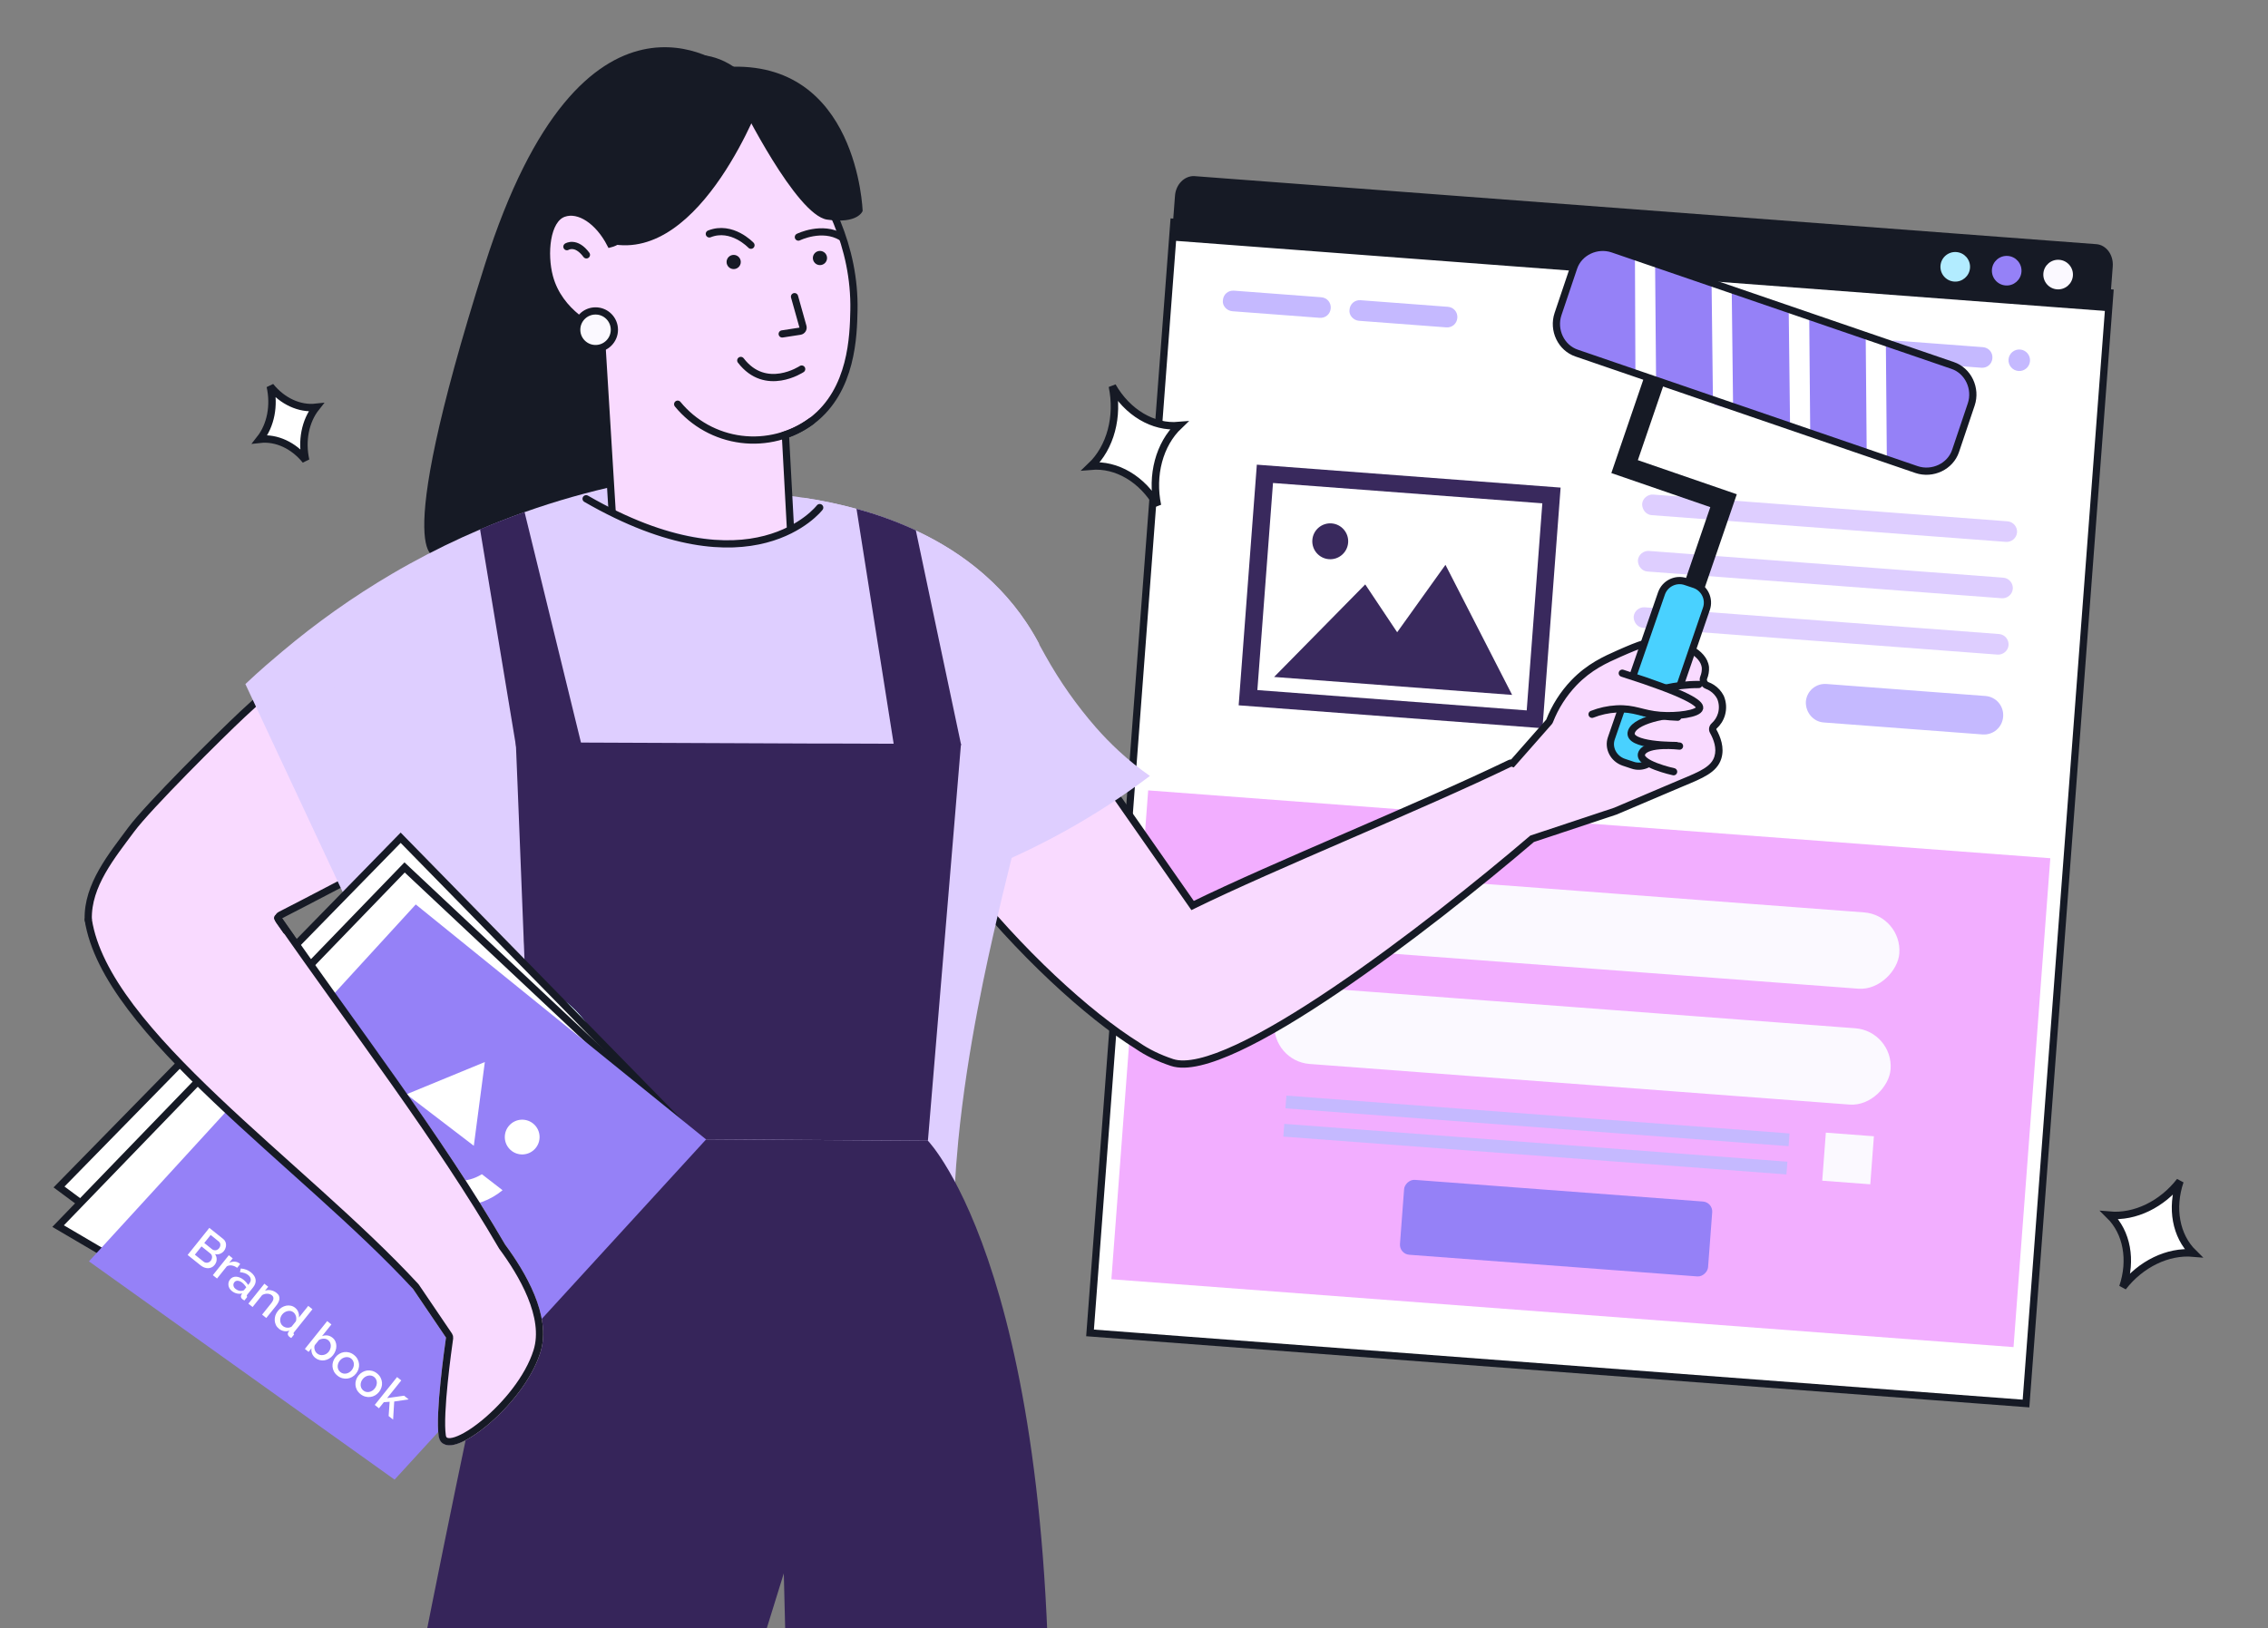 <?xml version="1.0" encoding="UTF-8"?> <svg xmlns="http://www.w3.org/2000/svg" width="628" height="451" viewBox="0 0 628 451" fill="none"><rect x="0" y="0" width="628" height="451" fill="#808080" stroke="none"/><g clip-path="url(#clip0_1306_5564)"><path d="M325.042 61.559L584.207 81.116L560.993 388.73L301.829 369.172L325.042 61.559Z" fill="white" stroke="#161A25" stroke-width="2" stroke-miterlimit="10" stroke-linecap="round"></path><path d="M326.347 54.305L325.487 65.697L583.153 85.141L584.013 73.75C584.226 70.925 582.45 68.779 580.419 68.626L330.571 49.771C328.601 49.73 326.557 51.52 326.347 54.305Z" fill="#161A25" stroke="#161A25" stroke-width="2"></path><path d="M569.58 80.137C567.322 79.967 565.63 77.999 565.8 75.741C565.971 73.483 567.939 71.791 570.197 71.961C572.455 72.131 574.147 74.1 573.977 76.358C573.806 78.615 571.838 80.308 569.58 80.137Z" fill="#FBF9FF"></path><path d="M555.338 79.062C553.08 78.892 551.388 76.923 551.558 74.665C551.729 72.408 553.697 70.715 555.955 70.886C558.213 71.056 559.905 73.025 559.734 75.282C559.564 77.54 557.596 79.233 555.338 79.062Z" fill="#9581F7"></path><path d="M541.092 77.987C538.834 77.817 537.142 75.848 537.312 73.59C537.482 71.332 539.451 69.64 541.709 69.811C543.967 69.981 545.659 71.949 545.488 74.207C545.318 76.465 543.35 78.157 541.092 77.987Z" fill="#B2ECFF"></path><path d="M348.012 128.7L432.129 135.048L427.099 201.697L342.982 195.349L348.012 128.7Z" fill="#39295D"></path><path d="M352.488 133.773L427.066 139.401L422.738 196.759L348.16 191.131L352.488 133.773Z" fill="white"></path><path d="M367.965 154.876C365.228 154.669 363.177 152.283 363.383 149.546C363.59 146.81 365.976 144.759 368.713 144.965C371.449 145.172 373.501 147.558 373.294 150.294C373.087 153.031 370.701 155.082 367.965 154.876Z" fill="#39295D"></path><path d="M418.702 192.468L400.241 156.439L386.871 175.115L378.028 161.864L352.796 187.494L418.702 192.468Z" fill="#39295D"></path><path d="M454.984 173.901L553.1 181.305C554.586 181.417 556.042 180.281 556.164 178.671C556.276 177.184 555.14 175.728 553.53 175.606L455.414 168.202C453.927 168.09 452.471 169.226 452.349 170.837C452.352 172.456 453.497 173.789 454.984 173.901Z" fill="#DECEFF"></path><path d="M457.331 142.681L555.447 150.085C556.934 150.197 558.39 149.061 558.512 147.45C558.624 145.964 557.488 144.508 555.877 144.386L457.761 136.982C456.275 136.87 454.819 138.006 454.697 139.616C454.699 141.236 455.845 142.568 457.331 142.681Z" fill="#DECEFF"></path><path d="M456.159 158.291L554.275 165.696C555.762 165.808 557.218 164.672 557.34 163.061C557.452 161.575 556.316 160.119 554.705 159.997L456.59 152.593C455.103 152.481 453.647 153.617 453.525 155.227C453.528 156.847 454.673 158.179 456.159 158.291Z" fill="#DECEFF"></path><path d="M504.957 200.098L548.935 203.417C551.909 203.642 554.44 201.465 554.664 198.492C554.889 195.519 552.713 192.988 549.739 192.763L505.761 189.444C502.788 189.22 500.256 191.396 500.032 194.369C499.931 197.352 502.107 199.883 504.957 200.098Z" fill="#C5B9FF"></path><path d="M524.466 100.03L548.623 101.853C550.233 101.974 551.566 100.829 551.687 99.218C551.809 97.608 550.664 96.275 549.053 96.154L524.896 94.331C523.285 94.21 521.953 95.355 521.831 96.965C521.595 98.442 522.855 99.908 524.466 100.03Z" fill="#C5B9FF"></path><path d="M558.902 102.753C557.26 102.629 556.03 101.197 556.153 99.555C556.277 97.913 557.709 96.683 559.351 96.806C560.993 96.93 562.224 98.362 562.1 100.004C561.976 101.646 560.544 102.877 558.902 102.753Z" fill="#C5B9FF"></path><path d="M376.309 88.849L400.467 90.672C402.077 90.793 403.41 89.648 403.531 88.037C403.653 86.427 402.507 85.094 400.897 84.973L376.739 83.15C375.129 83.028 373.797 84.174 373.675 85.784C373.439 87.261 374.699 88.727 376.309 88.849Z" fill="#C5B9FF"></path><path d="M341.251 86.203L365.408 88.026C367.019 88.147 368.351 87.002 368.472 85.392C368.594 83.781 367.449 82.449 365.838 82.327L341.681 80.504C340.07 80.383 338.738 81.528 338.617 83.139C338.38 84.616 339.64 86.081 341.251 86.203Z" fill="#C5B9FF"></path><rect width="250.549" height="135.808" transform="matrix(-0.997 -0.075 -0.075 0.997 567.723 237.701)" fill="#F2AEFF"></rect><rect width="171.133" height="21.195" rx="10.598" transform="matrix(-0.997 -0.075 -0.075 0.997 526.711 253.499)" fill="#FBF9FF"></rect><rect width="171.133" height="21.195" rx="10.598" transform="matrix(-0.997 -0.075 -0.075 0.997 524.293 285.594)" fill="#FBF9FF"></rect><rect width="13.345" height="13.345" transform="matrix(-0.997 -0.075 -0.075 0.997 518.875 314.708)" fill="#FBF9FF"></rect><rect width="139.733" height="3.533" transform="matrix(-0.997 -0.075 -0.075 0.997 495.516 313.928)" fill="#C5B9FF"></rect><rect width="139.733" height="3.533" transform="matrix(-0.997 -0.075 -0.075 0.997 494.926 321.756)" fill="#C5B9FF"></rect><rect width="85.567" height="20.803" rx="2.773" transform="matrix(-0.997 -0.075 -0.075 0.997 474.309 332.994)" fill="#9581F7"></rect><path d="M202.51 248.53C157.087 273.044 89.666 222.46 84.472 216.973C82.096 214.468 82.56 212.654 82.56 212.654C82.676 212.207 82.891 211.792 83.188 211.439C83.485 211.086 83.857 210.804 84.277 210.613C84.854 210.366 85.497 210.32 86.102 210.483C83.403 208.842 82.549 205.58 83.683 203.571C84.677 201.854 87.215 200.925 89.763 201.627C86.415 198.625 85.444 195.094 86.599 193.463C87.549 192.167 89.839 192.178 90.379 192.189C92.269 192.233 94.068 193.007 95.401 194.349C94.882 191.109 95.552 190.029 96.178 189.543C99.645 186.94 112.615 196.822 116.956 200.094C117.367 200.407 117.723 200.666 118.036 200.893C117.388 195.234 117.561 189.186 120.574 186.206C121.136 185.655 122.939 183.862 124.311 184.359C125.92 184.931 125.909 188.193 126.309 190.947C127.011 195.817 128.998 199.046 132.27 204.381C133.111 205.546 134.058 206.631 135.1 207.621L135.737 207.751C149.063 210.526 164.895 212.362 167.368 212.654L202.51 248.53Z" fill="#F9DAFF" stroke="#161A25" stroke-width="2" stroke-miterlimit="10" stroke-linecap="round"></path><path d="M94.859 194.575L104.212 202.35" stroke="#161A25" stroke-width="2" stroke-miterlimit="10" stroke-linecap="round"></path><path d="M89.207 200.882C91.726 203.357 94.462 205.602 97.382 207.588C98.775 208.528 102.512 210.947 102.512 210.947" stroke="#161A25" stroke-width="2" stroke-miterlimit="10" stroke-linecap="round"></path><path d="M86.305 210.493C88.684 212.024 91.151 213.416 93.692 214.662C95.938 215.742 98.076 216.682 100.074 217.438" stroke="#161A25" stroke-width="2" stroke-miterlimit="10" stroke-linecap="round"></path><path d="M114.703 198.462L119.595 202.339" stroke="#161A25" stroke-width="2" stroke-miterlimit="10" stroke-linecap="round"></path><path d="M116.609 227.859C117.541 224.874 119.111 222.129 121.211 219.812C123.311 217.496 125.89 215.665 128.77 214.446" stroke="#161A25" stroke-width="2" stroke-miterlimit="10" stroke-linecap="round"></path><path d="M164.148 215.667C164.148 215.667 156.708 246.532 149.234 251.867" stroke="#161A25" stroke-width="2" stroke-miterlimit="10" stroke-linecap="round"></path><path d="M201.174 18.543C201.174 18.543 161.454 -12.506 134.218 73.426C106.981 159.357 121.172 154.102 121.172 154.102L199.436 148.612L201.174 18.543Z" fill="#161A25"></path><path d="M24.44 254.629C24.442 254.705 24.453 254.779 24.473 254.853C32.882 285.687 88.363 322.482 115.118 356.327L124.319 369.905C124.459 370.113 124.519 370.352 124.483 370.6C124.076 373.422 121.539 391.492 122.455 397.68C123.451 404.4 144.003 389.135 148.675 374.281C151.71 364.723 144.515 352.67 139.045 345.281C121.531 315.216 98.45 285.372 77.247 254.929C76.901 254.432 77.074 253.743 77.614 253.467C86.42 248.97 95.643 244.053 101.56 241.021C109.918 236.738 114.299 233.719 114.922 233.281C114.976 233.243 115.03 233.212 115.09 233.185L181.7 202.937L192.7 196.838C193.15 196.589 193.337 196.038 193.132 195.566L180.457 166.348L167.216 135.831C167.007 135.35 166.495 135.101 166.004 135.285C159.107 137.856 111.06 156.695 67.154 197.829C60.997 203.575 40.995 223.461 36.334 229.768C31.04 236.933 24.176 245.175 24.44 254.629Z" fill="#F9DAFF" stroke="#161A25" stroke-width="2" stroke-miterlimit="10" stroke-linecap="round"></path><path fill-rule="evenodd" clip-rule="evenodd" d="M428.896 199.965L418.842 211.385C418.604 211.3 418.334 211.307 418.084 211.427C405.578 217.472 389.352 224.508 373.443 231.408L373.443 231.408C357.309 238.405 341.501 245.261 330.226 250.798L281.406 180.858C281.23 180.605 280.948 180.448 280.64 180.431L236.825 178.065C236.235 178.033 235.745 178.507 235.783 179.096C238.372 219.534 287.544 272.579 315.025 289.665C317.669 291.488 320.854 293.054 324.521 294.273C340.275 299.507 395.833 256.588 424.232 232.32L447.312 224.651C452.664 222.356 456.964 220.539 460.333 219.116C462.45 218.221 464.2 217.482 465.613 216.877L465.692 216.844C471.192 214.557 474.601 213.139 475.657 209.857C476.517 207.167 475.426 204.39 474.364 202.494C474.1 202.022 474.231 201.426 474.633 201.065C475.59 200.206 476.296 199.094 476.665 197.849C477.125 196.291 477.028 194.622 476.391 193.129C475.846 192.067 475.03 191.167 474.027 190.52C473.597 190.243 473.14 190.017 472.663 189.844C471.882 189.561 471.415 188.483 471.734 187.715C472.111 186.806 472.28 185.815 472.217 184.815C471.707 180.614 465.636 178.264 461.751 177.706C457.297 177.116 453.953 178.54 448.504 180.927L448.371 180.986C444.515 182.694 440.085 184.656 435.796 189.123C432.894 192.168 430.612 195.748 429.079 199.664C429.036 199.774 428.974 199.876 428.896 199.965Z" fill="#F9DAFF"></path><path d="M418.842 211.385L419.593 212.046L419.145 212.555L418.506 212.327L418.842 211.385ZM428.896 199.965L428.145 199.305L428.145 199.305L428.896 199.965ZM418.084 211.427L418.519 212.328L418.084 211.427ZM373.443 231.408L373.841 232.326L373.819 232.335L373.796 232.343L373.443 231.408ZM373.443 231.408L373.045 230.491L373.067 230.481L373.089 230.473L373.443 231.408ZM330.226 250.798L330.667 251.695L329.897 252.074L329.406 251.37L330.226 250.798ZM281.406 180.858L280.586 181.43L280.586 181.43L281.406 180.858ZM280.64 180.431L280.586 181.43L280.64 180.431ZM236.825 178.065L236.771 179.063L236.771 179.063L236.825 178.065ZM235.783 179.096L236.781 179.033L236.781 179.033L235.783 179.096ZM315.025 289.665L315.553 288.816L315.573 288.829L315.593 288.842L315.025 289.665ZM324.521 294.273L324.206 295.222L324.521 294.273ZM424.232 232.32L423.582 231.559L423.731 231.432L423.916 231.371L424.232 232.32ZM447.312 224.651L447.706 225.57L447.667 225.587L447.627 225.6L447.312 224.651ZM460.333 219.116L460.722 220.037L460.333 219.116ZM465.613 216.877L465.219 215.958L465.229 215.953L465.613 216.877ZM465.692 216.844L466.076 217.767L466.076 217.767L465.692 216.844ZM475.657 209.857L476.609 210.161L476.609 210.163L475.657 209.857ZM474.364 202.494L475.237 202.005L475.237 202.005L474.364 202.494ZM474.633 201.065L475.301 201.809L475.301 201.809L474.633 201.065ZM476.665 197.849L477.624 198.132L477.624 198.132L476.665 197.849ZM476.391 193.129L477.281 192.672L477.297 192.704L477.311 192.736L476.391 193.129ZM474.027 190.52L474.568 189.68L474.568 189.68L474.027 190.52ZM472.663 189.844L473.004 188.904L473.004 188.904L472.663 189.844ZM471.734 187.715L472.657 188.098L471.734 187.715ZM472.217 184.815L473.21 184.694L473.213 184.723L473.215 184.752L472.217 184.815ZM461.751 177.706L461.883 176.715L461.893 176.716L461.751 177.706ZM448.504 180.927L448.099 180.013L448.103 180.011L448.504 180.927ZM448.371 180.986L448.776 181.9L448.776 181.9L448.371 180.986ZM435.796 189.123L435.072 188.433L435.075 188.43L435.796 189.123ZM429.079 199.664L430.01 200.029L430.01 200.029L429.079 199.664ZM418.091 210.724L428.145 199.305L429.646 200.626L419.593 212.046L418.091 210.724ZM417.649 210.527C418.148 210.286 418.697 210.272 419.178 210.443L418.506 212.327C418.507 212.328 418.51 212.328 418.514 212.328C418.516 212.328 418.518 212.328 418.52 212.327C418.521 212.327 418.521 212.327 418.519 212.328L417.649 210.527ZM373.045 230.491C388.961 223.588 405.165 216.56 417.649 210.527L418.519 212.328C405.99 218.383 389.744 225.429 373.841 232.326L373.045 230.491ZM373.089 230.473L373.089 230.473L373.796 232.343L373.796 232.344L373.089 230.473ZM329.785 249.9C341.086 244.35 356.92 237.484 373.045 230.491L373.841 232.326C357.698 239.326 341.916 246.171 330.667 251.695L329.785 249.9ZM329.406 251.37L280.586 181.43L282.226 180.285L331.046 250.226L329.406 251.37ZM280.586 181.43L280.586 181.43L280.694 179.433C281.309 179.466 281.874 179.781 282.226 180.285L280.586 181.43ZM280.586 181.43L236.771 179.063L236.879 177.066L280.694 179.433L280.586 181.43ZM236.771 179.063C236.766 179.063 236.765 179.064 236.766 179.063C236.767 179.063 236.768 179.063 236.77 179.061C236.772 179.059 236.775 179.055 236.778 179.048C236.779 179.044 236.78 179.041 236.781 179.037C236.781 179.034 236.781 179.032 236.781 179.033L234.785 179.16C234.707 177.946 235.719 177.004 236.879 177.066L236.771 179.063ZM236.781 179.033C238.055 198.938 250.835 222.108 266.856 242.52C282.857 262.907 301.937 280.35 315.553 288.816L314.497 290.514C300.632 281.894 281.385 264.271 265.283 243.755C249.2 223.264 236.099 199.692 234.785 179.16L236.781 179.033ZM324.206 295.222C320.461 293.977 317.189 292.372 314.457 290.489L315.593 288.842C318.149 290.604 321.247 292.131 324.837 293.324L324.206 295.222ZM424.881 233.08C410.665 245.228 389.645 262.051 370.194 275.188C360.472 281.755 351.113 287.421 343.176 291.12C339.209 292.969 335.566 294.341 332.392 295.082C329.238 295.819 326.432 295.961 324.206 295.222L324.837 293.324C326.549 293.892 328.926 293.838 331.937 293.135C334.927 292.436 338.431 291.125 342.331 289.307C350.129 285.673 359.388 280.073 369.075 273.531C388.441 260.45 409.399 243.679 423.582 231.559L424.881 233.08ZM447.627 225.6L424.547 233.269L423.916 231.371L446.996 223.702L447.627 225.6ZM460.722 220.037C457.353 221.461 453.055 223.276 447.706 225.57L446.918 223.732C452.272 221.436 456.574 219.618 459.944 218.195L460.722 220.037ZM466.007 217.796C464.591 218.403 462.839 219.143 460.722 220.037L459.944 218.195C462.062 217.3 463.809 216.562 465.219 215.958L466.007 217.796ZM466.076 217.767L465.997 217.8L465.229 215.953L465.308 215.921L466.076 217.767ZM476.609 210.163C475.985 212.103 474.665 213.444 472.873 214.57C471.115 215.675 468.798 216.635 466.076 217.767L465.308 215.921C468.086 214.765 470.224 213.873 471.809 212.877C473.36 211.902 474.273 210.892 474.705 209.55L476.609 210.163ZM475.237 202.005C476.328 203.954 477.603 207.055 476.609 210.161L474.704 209.552C475.431 207.279 474.525 204.826 473.492 202.982L475.237 202.005ZM475.301 201.809C475.262 201.844 475.238 201.889 475.23 201.931C475.222 201.97 475.23 201.993 475.237 202.005L473.492 202.982C472.974 202.058 473.254 200.959 473.965 200.32L475.301 201.809ZM477.624 198.132C477.203 199.556 476.395 200.827 475.301 201.809L473.965 200.32C474.785 199.584 475.39 198.632 475.706 197.565L477.624 198.132ZM477.311 192.736C478.039 194.444 478.15 196.352 477.624 198.132L475.706 197.565C476.1 196.231 476.017 194.801 475.471 193.521L477.311 192.736ZM474.568 189.68C475.72 190.421 476.655 191.454 477.281 192.672L475.501 193.586C475.036 192.68 474.341 191.912 473.485 191.361L474.568 189.68ZM473.004 188.904C473.551 189.102 474.076 189.362 474.568 189.68L473.485 191.361C473.119 191.125 472.728 190.932 472.322 190.784L473.004 188.904ZM472.657 188.098C472.625 188.176 472.61 188.349 472.703 188.562C472.796 188.775 472.931 188.878 473.004 188.904L472.322 190.784C471.615 190.528 471.126 189.949 470.869 189.361C470.613 188.772 470.524 188.022 470.81 187.332L472.657 188.098ZM473.215 184.752C473.288 185.906 473.092 187.049 472.657 188.098L470.81 187.332C471.129 186.563 471.272 185.724 471.219 184.878L473.215 184.752ZM461.893 176.716C463.936 177.009 466.55 177.77 468.746 179.026C470.911 180.265 472.897 182.123 473.21 184.694L471.224 184.936C471.026 183.307 469.722 181.889 467.753 180.762C465.815 179.654 463.451 178.96 461.609 178.696L461.893 176.716ZM448.103 180.011C453.512 177.642 457.109 176.082 461.883 176.715L461.62 178.697C457.485 178.149 454.394 179.439 448.905 181.843L448.103 180.011ZM447.966 180.072L448.099 180.013L448.909 181.841L448.776 181.9L447.966 180.072ZM435.075 188.43C439.511 183.81 444.103 181.783 447.966 180.072L448.776 181.9C444.927 183.605 440.659 185.502 436.518 189.815L435.075 188.43ZM428.148 199.3C429.728 195.263 432.08 191.572 435.072 188.433L436.52 189.813C433.707 192.764 431.496 196.234 430.01 200.029L428.148 199.3ZM428.145 199.305C428.145 199.305 428.146 199.304 428.148 199.3L430.01 200.029C429.925 200.245 429.803 200.448 429.646 200.626L428.145 199.305Z" fill="#161A25"></path><path d="M474.666 112.189L489.579 115.766L487.541 106.326L485.668 97.763L480.409 104.557L474.666 112.189Z" fill="#DECEFF"></path><path d="M480.41 104.556L487.542 106.325L485.67 97.761L480.41 104.556Z" fill="#744CC6"></path><path d="M463.12 171.026L468.595 172.786L480.914 136.892L453.515 127.449L462.774 100.404L457.339 98.394L446.175 131.019L473.575 140.462L463.12 171.026Z" fill="#161A25"></path><path d="M435.736 74.148L431.402 87.014C429.944 91.386 432.228 96.349 436.6 97.807L530.706 130.064C535.078 131.522 540.041 129.238 541.499 124.866L545.833 112C547.291 107.628 545.007 102.665 540.635 101.207L446.529 68.95C442.157 67.492 437.194 69.776 435.736 74.148Z" fill="#9581F7"></path><path d="M516.608 93.059L516.88 125.318L522.459 127.222L522.188 94.963L516.608 93.059Z" fill="white"></path><path d="M495.284 85.596L495.661 117.999L501.241 119.903L500.969 87.644L495.284 85.596Z" fill="white"></path><path d="M473.929 78.384L474.305 110.787L479.885 112.692L479.508 80.288L473.929 78.384Z" fill="white"></path><path d="M452.71 71.069L452.837 103.433L458.561 105.233L458.289 72.974L452.71 71.069Z" fill="white"></path><path d="M451.985 211.909L451.993 211.912L452.001 211.915C454.744 212.885 457.771 211.432 458.746 208.683C458.746 208.681 458.747 208.68 458.747 208.679L472.482 168.671L472.482 168.671L472.485 168.662C473.455 165.92 472.004 162.895 469.257 161.919L466.828 161.107L466.82 161.104L466.812 161.101C464.068 160.131 461.041 161.585 460.067 164.335C460.067 164.336 460.066 164.337 460.066 164.337L446.185 204.452L446.183 204.459C445.231 207.153 446.76 210.104 449.556 211.097L451.985 211.909Z" fill="#49D1FF" stroke="#161A25" stroke-width="2"></path><path d="M435.736 74.148L431.402 87.014C429.944 91.386 432.228 96.349 436.6 97.807L530.706 130.064C535.078 131.522 540.041 129.238 541.499 124.866L545.833 112C547.291 107.628 545.007 102.665 540.635 101.207L446.529 68.95C442.157 67.492 437.194 69.776 435.736 74.148Z" stroke="#161A25" stroke-width="2" stroke-miterlimit="10"></path><path d="M464.019 206.48C464.019 206.48 450.474 206.604 451.725 202.703C452.976 198.801 464.682 197.676 464.682 197.676" fill="#F9DAFF"></path><path d="M464.019 206.48C464.019 206.48 450.474 206.604 451.725 202.703C452.976 198.801 464.682 197.676 464.682 197.676" stroke="#161A25" stroke-width="2" stroke-miterlimit="10" stroke-linecap="round"></path><path d="M464.546 198.635C464.546 198.635 451.004 198.273 452.344 194.401C453.009 192.577 460.139 190.48 465.487 189.863C467.109 189.671 468.741 189.577 470.375 189.581" fill="#F9DAFF"></path><path d="M464.546 198.635C464.546 198.635 451.004 198.273 452.344 194.401C453.009 192.577 460.139 190.48 465.487 189.863C467.109 189.671 468.741 189.577 470.375 189.581" stroke="#161A25" stroke-width="2" stroke-miterlimit="10" stroke-linecap="round"></path><path d="M463.415 213.743C463.415 213.743 453.176 211.544 454.622 208.56C456.067 205.576 465.051 206.643 465.051 206.643" fill="#F9DAFF"></path><path d="M463.415 213.743C463.415 213.743 453.176 211.544 454.622 208.56C456.067 205.576 465.051 206.643 465.051 206.643" stroke="#161A25" stroke-width="2" stroke-miterlimit="10" stroke-linecap="round"></path><path d="M449.205 186.454C467.315 192.226 470.861 194.829 470.621 196.134C470.301 197.719 464.282 198.485 459.712 198.132C454.675 197.743 452.579 196.073 447.597 196.349C445.28 196.481 442.999 196.982 440.84 197.833" fill="#F9DAFF"></path><path d="M449.205 186.454C467.315 192.226 470.861 194.829 470.621 196.134C470.301 197.719 464.282 198.485 459.712 198.132C454.675 197.743 452.579 196.073 447.597 196.349C445.28 196.481 442.999 196.982 440.84 197.833" stroke="#161A25" stroke-width="2" stroke-miterlimit="10" stroke-linecap="round"></path><path d="M67.945 189.466L94.21 245.624L96.963 251.401L184.439 211.983V166.096L171.901 134.281C162.867 136.227 153.968 138.752 145.259 141.841C143.099 142.618 140.82 143.45 138.574 144.336C136.673 145.081 134.816 145.847 132.98 146.625C126.318 149.465 119.805 152.64 113.465 156.139C111.788 157.061 110.153 157.99 108.562 158.926C97.802 165.252 87.596 172.477 78.054 180.525C76.574 181.766 75.159 182.998 73.734 184.207C71.693 185.967 69.77 187.749 67.945 189.466Z" fill="#DECEFF"></path><path d="M203.738 136.496L203.965 138.569L216.741 254.609C253.625 250.933 288.791 237.201 318.407 214.91C315.368 212.801 312.481 210.481 309.767 207.966C307.554 205.918 305.449 203.755 303.461 201.487C298.131 195.378 293.455 188.729 289.508 181.648C288.957 180.687 288.428 179.704 287.866 178.689C287.737 178.451 287.726 178.43 287.65 178.268C286.916 176.875 286.138 175.536 285.317 174.229C269.734 149.185 241.547 140.751 222.681 137.889C216.417 136.89 210.08 136.424 203.738 136.496Z" fill="#DECEFF"></path><path d="M88.371 193.214C107.923 226.286 122.404 262.103 131.331 299.47C136.977 323.214 140.337 347.443 141.364 371.827L264.618 370.401C263.348 352.255 263.59 334.035 265.342 315.929C267.88 290.01 273.442 265.787 276.087 254.307C279.997 237.341 282.384 230.408 284.727 214.889C286.528 202.754 287.52 190.513 287.697 178.246C279.489 162.782 266.714 153.03 253.581 146.928C248.291 144.464 242.799 142.459 237.166 140.934C232.436 139.632 227.633 138.615 222.781 137.889C218.461 137.954 213.893 138.126 209.012 138.332C207.198 138.407 205.502 138.483 203.958 138.58C201.204 138.742 198.893 138.904 197.219 139.044C179.756 147.684 159.788 141.561 159.788 141.561C155.742 144.736 151.638 147.911 147.477 151.086C143.438 154.174 139.345 157.256 135.198 160.33C125.42 167.58 115.309 174.809 104.862 182.015C99.34 185.831 93.843 189.564 88.371 193.214Z" fill="#DECEFF"></path><path d="M236.448 85.964C236.297 92.973 235.984 107.984 224.904 116.484C222.658 118.196 220.149 119.531 217.474 120.436L219.774 163.051C219.104 163.915 208.813 176.712 192.462 175.136C179.287 173.85 171.943 164.174 170.777 162.587L166.457 92.001C164.761 91.278 154.869 86.882 152.137 76.709C150.441 70.391 151.219 60.802 156.057 59.095C160.377 57.562 165.777 61.255 169.016 67.519C180.237 64.668 198.629 20.735 198.629 20.735C205.303 25.822 237.161 50.758 236.448 85.964Z" fill="#F9DAFF" stroke="#161A25" stroke-width="2" stroke-miterlimit="10" stroke-linecap="round"></path><path d="M156.977 68.318C156.977 68.318 159.504 66.709 162.376 70.586L156.977 68.318Z" fill="white"></path><path d="M156.977 68.318C156.977 68.318 159.504 66.709 162.376 70.586" stroke="#161A25" stroke-width="2" stroke-miterlimit="10" stroke-linecap="round"></path><path d="M187.645 111.948C192.043 117.313 198.328 120.79 205.21 121.665C212.092 122.54 219.048 120.747 224.649 116.653" stroke="#161A25" stroke-width="2" stroke-miterlimit="10" stroke-linecap="round"></path><path d="M203.153 74.528C204.239 74.528 205.119 73.647 205.119 72.562C205.119 71.477 204.239 70.597 203.153 70.597C202.067 70.597 201.188 71.477 201.188 72.562C201.188 73.647 202.067 74.528 203.153 74.528Z" fill="#161A25"></path><path d="M227.044 73.427C228.129 73.427 229.009 72.546 229.009 71.461C229.009 70.376 228.129 69.496 227.044 69.496C225.958 69.496 225.078 70.376 225.078 71.461C225.078 72.546 225.958 73.427 227.044 73.427Z" fill="#161A25"></path><path d="M148.609 180.352L183.448 187.674L232.543 180.665L227.014 140.589C227.014 140.589 223.126 146.129 212.974 148.548C211.004 149.019 209 149.333 206.981 149.487C197.779 150.265 184.928 148.472 167.465 140.578C165.791 139.833 164.063 139.012 162.303 138.137L161.774 137.878C157.361 152.04 152.972 166.198 148.609 180.352Z" fill="#DECEFF"></path><path d="M207.94 67.918C207.94 67.918 202.666 62.292 196.415 64.781" stroke="#161A25" stroke-width="2" stroke-miterlimit="10" stroke-linecap="round"></path><path d="M221.07 65.662C221.07 65.662 227.636 62.422 233.015 65.662" stroke="#161A25" stroke-width="2" stroke-miterlimit="10" stroke-linecap="round"></path><path d="M221.979 102.218C221.979 102.218 212.033 108.86 205.121 99.832" stroke="#161A25" stroke-width="2" stroke-miterlimit="10" stroke-linecap="round"></path><path d="M220.002 82.164L222.333 90.472C222.495 91.05 222.115 91.639 221.522 91.731L216.59 92.488" stroke="#161A25" stroke-width="2" stroke-miterlimit="10" stroke-linecap="round"></path><path d="M211.145 26.902C211.145 26.902 194.417 72.778 169.028 67.519L150.766 45.78C150.766 45.78 187.97 -7.969 211.145 26.902Z" fill="#161A25"></path><path d="M205.122 28.576C205.122 28.576 220.424 59.559 229.01 60.823C237.596 62.087 238.859 58.436 238.859 58.436C238.859 58.436 237.563 16.394 201.18 18.543L205.122 28.576Z" fill="#161A25"></path><path d="M256.935 315.951C256.935 315.951 294.625 354.472 290.198 504.293C285.77 654.114 256.935 793.233 256.935 793.233H225.898L217.031 435.771L106.175 793.233H61.832C70.882 724.405 81.681 653.42 94.23 580.278C110.257 487.857 128.087 399.485 147.126 315.249L256.935 315.951Z" fill="#36255A"></path><path d="M142.828 205.59C142.99 209.662 143.163 213.722 143.325 217.794L143.552 223.453C144.041 235.411 144.516 247.374 144.977 259.339C144.977 260.214 145.042 261.1 145.085 261.974C145.15 263.864 145.226 265.754 145.301 267.633C145.928 283.509 146.536 299.377 147.126 315.237L256.935 315.95L264.549 224.608L265.132 217.589L266.093 206.066L247.453 205.99L231.47 205.936H225.995L142.828 205.59Z" fill="#36255A"></path><path d="M237.164 140.922L242.974 177.727L243.838 183.127L247.445 205.946L247.655 206.369H266.146L261.441 184.109L260.07 177.63L253.59 146.884C248.295 144.431 242.8 142.436 237.164 140.922Z" fill="#36255A"></path><path d="M164.904 96.548C167.784 96.548 170.12 94.213 170.12 91.332C170.12 88.451 167.784 86.116 164.904 86.116C162.023 86.116 159.688 88.451 159.688 91.332C159.688 94.213 162.023 96.548 164.904 96.548Z" fill="#FBF9FF" stroke="#161A25" stroke-width="2" stroke-miterlimit="10" stroke-linecap="round"></path><path d="M226.971 140.589C226.971 140.589 208.45 164.769 162.293 138.137" stroke="#161A25" stroke-width="2" stroke-miterlimit="10" stroke-linecap="round"></path><path d="M132.926 146.604L143.725 211.746H162.354C156.652 188.426 150.95 165.118 145.248 141.82C143.088 142.597 140.809 143.429 138.563 144.314C136.619 145.059 134.762 145.826 132.926 146.604Z" fill="#36255A"></path><path d="M110.969 286.823C103.046 301.609 108.588 319.958 123.371 327.881C138.189 335.917 156.578 330.296 164.501 315.51C169.464 306.25 169.122 295.59 164.591 287.01C161.896 281.817 157.624 277.413 152.099 274.452L151.875 274.332C137.087 266.6 118.853 272.111 110.969 286.823Z" fill="#49D1FF"></path><path d="M110.969 286.823C103.206 301.31 108.415 319.385 122.625 327.48L136.271 302.016L163.901 316.63C164.101 316.257 164.301 315.884 164.461 315.585C169.464 306.25 169.122 295.59 164.591 287.01C161.896 281.817 157.624 277.413 152.099 274.452L151.875 274.332C137.087 266.6 118.853 272.111 110.969 286.823Z" fill="white"></path><path d="M169.912 300.792L139.736 303.816L166.335 318.39C169.108 313.371 170.515 307.372 169.943 301.129L169.912 300.792Z" fill="#B2ECFF"></path><path d="M16.344 328.751C46.1 350.861 75.856 372.972 105.67 395.018C134.425 368.315 163.239 341.549 191.994 314.845C164.975 287.199 137.961 259.674 110.942 232.028C79.391 264.331 47.899 296.57 16.344 328.751Z" fill="white" stroke="#161A25" stroke-width="2" stroke-miterlimit="10" stroke-linecap="round"></path><path d="M16.089 339.59C48.758 358.772 81.49 378.013 114.101 397.259C139.777 369.718 165.517 342.236 191.251 314.632C164.846 289.879 138.5 265.063 112.032 240.252C80.033 273.426 48.029 306.479 16.089 339.59Z" fill="white" stroke="#161A25" stroke-width="2" stroke-miterlimit="10" stroke-linecap="round"></path><path d="M24.633 349.358C52.841 369.468 81.053 389.699 109.261 409.809L195.512 315.585C168.755 293.89 141.878 272.2 115.121 250.505C84.939 283.477 54.815 316.386 24.633 349.358Z" fill="#9581F7"></path><path d="M139.16 329.651L133.428 325.219C129.284 327.836 123.803 327.713 119.65 324.611C115.555 321.446 113.983 316.161 115.416 311.413L109.684 306.981C106.019 314.931 108.212 324.63 115.45 330.09C122.509 335.619 132.41 335.243 139.16 329.651Z" fill="white"></path><path d="M141.343 318.48C139.382 316.685 139.247 313.64 141.042 311.679C142.838 309.718 145.883 309.583 147.844 311.378C149.805 313.173 149.939 316.218 148.144 318.18C146.349 320.141 143.304 320.275 141.343 318.48Z" fill="white"></path><path d="M134.249 294.152L112.557 303.081L131.197 317.347L134.249 294.152Z" fill="white"></path><path d="M59.4 350.376C59.157 350.678 58.876 350.899 58.557 351.037C58.246 351.18 57.916 351.252 57.569 351.251C57.235 351.25 56.891 351.182 56.536 351.047C56.186 350.906 55.853 350.708 55.536 350.454L51.954 347.583L57.967 340.082L61.834 343.181C62.095 343.39 62.286 343.636 62.407 343.918C62.528 344.2 62.589 344.492 62.59 344.794C62.597 345.088 62.546 345.383 62.437 345.677C62.341 345.971 62.199 346.233 62.013 346.466C61.719 346.832 61.348 347.101 60.898 347.273C60.461 347.443 60.007 347.467 59.538 347.345C59.866 347.816 60.018 348.32 59.993 348.856C59.981 349.39 59.784 349.897 59.4 350.376ZM58.362 349.18C58.487 349.025 58.577 348.854 58.634 348.668C58.697 348.488 58.726 348.308 58.719 348.129C58.719 347.956 58.681 347.786 58.605 347.621C58.529 347.456 58.417 347.315 58.269 347.196L55.797 345.214L53.959 347.507L56.358 349.429C56.512 349.554 56.679 349.641 56.858 349.692C57.043 349.736 57.224 349.748 57.402 349.729C57.585 349.702 57.759 349.644 57.922 349.556C58.092 349.46 58.238 349.335 58.362 349.18ZM58.329 342.055L56.559 344.263L58.736 346.008C58.883 346.127 59.04 346.206 59.205 346.245C59.377 346.291 59.545 346.304 59.71 346.286C59.888 346.266 60.055 346.209 60.212 346.115C60.375 346.026 60.522 345.901 60.652 345.739C60.911 345.415 61.032 345.078 61.012 344.727C60.999 344.368 60.851 344.076 60.569 343.851L58.329 342.055ZM65.667 351.148C65.205 350.8 64.719 350.584 64.209 350.499C63.711 350.413 63.244 350.49 62.808 350.73L60.098 354.111L58.936 353.18L63.365 347.654L64.443 348.518L63.452 349.754C63.947 349.526 64.436 349.421 64.92 349.438C65.416 349.454 65.849 349.593 66.218 349.854C66.288 349.91 66.345 349.956 66.387 349.989C66.436 350.029 66.476 350.066 66.505 350.102L65.667 351.148ZM64.199 357.572C63.932 357.358 63.716 357.115 63.551 356.844C63.399 356.572 63.3 356.291 63.256 356C63.218 355.715 63.234 355.428 63.305 355.137C63.383 354.853 63.521 354.587 63.718 354.341C63.927 354.08 64.173 353.889 64.455 353.768C64.737 353.647 65.042 353.591 65.371 353.6C65.706 353.614 66.049 353.692 66.398 353.834C66.755 353.981 67.106 354.192 67.451 354.469C67.711 354.678 67.949 354.909 68.163 355.161C68.382 355.407 68.563 355.65 68.705 355.891L69.01 355.511C69.338 355.102 69.476 354.692 69.424 354.281C69.378 353.862 69.136 353.477 68.7 353.127C68.404 352.89 68.066 352.712 67.687 352.593C67.321 352.473 66.904 352.394 66.438 352.355L66.671 351.328C67.767 351.419 68.698 351.772 69.466 352.388C70.227 352.998 70.663 353.666 70.775 354.392C70.887 355.118 70.652 355.844 70.071 356.569L68.47 358.566C68.273 358.813 68.273 359.021 68.472 359.192L67.676 360.185C67.546 360.116 67.436 360.051 67.346 359.99C67.263 359.935 67.183 359.877 67.105 359.815C66.88 359.634 66.749 359.437 66.712 359.222C66.683 359.013 66.725 358.81 66.838 358.611L67.085 358.237C66.579 358.363 66.072 358.368 65.565 358.25C65.07 358.132 64.615 357.905 64.199 357.572ZM65.202 356.971C65.484 357.196 65.788 357.359 66.113 357.458C66.452 357.555 66.765 357.569 67.052 357.499C67.302 357.491 67.483 357.416 67.596 357.275L68.18 356.546C68.045 356.311 67.882 356.081 67.69 355.859C67.506 355.641 67.308 355.448 67.097 355.279C66.681 354.945 66.266 354.763 65.852 354.732C65.45 354.699 65.13 354.83 64.893 355.126C64.673 355.401 64.589 355.715 64.641 356.069C64.698 356.416 64.885 356.717 65.202 356.971ZM73.734 365.042L72.572 364.11L75.054 361.015C75.472 360.493 75.689 360.049 75.706 359.681C75.736 359.312 75.589 358.997 75.265 358.737C75.096 358.602 74.902 358.498 74.682 358.426C74.462 358.354 74.23 358.318 73.986 358.319C73.748 358.314 73.504 358.344 73.254 358.41C73.017 358.474 72.791 358.576 72.575 358.716L69.942 362.002L68.779 361.07L73.209 355.544L74.265 356.391L73.376 357.5C73.886 357.297 74.427 357.25 74.998 357.36C75.575 357.464 76.106 357.71 76.592 358.1C76.923 358.365 77.146 358.643 77.261 358.932C77.377 359.221 77.41 359.519 77.36 359.826C77.323 360.132 77.219 360.442 77.048 360.756C76.883 361.064 76.679 361.369 76.436 361.672L73.734 365.042ZM77.249 368.033C76.876 367.734 76.59 367.383 76.392 366.981C76.199 366.572 76.091 366.144 76.067 365.697C76.044 365.25 76.103 364.801 76.246 364.348C76.402 363.894 76.64 363.467 76.962 363.065C77.273 362.678 77.623 362.363 78.014 362.121C78.418 361.877 78.833 361.713 79.26 361.627C79.695 361.547 80.119 361.552 80.533 361.641C80.96 361.729 81.353 361.917 81.713 362.205C82.156 362.56 82.46 362.983 82.623 363.472C82.792 363.955 82.838 364.438 82.763 364.921L85.355 361.688L86.517 362.62L81.436 368.959C81.328 369.093 81.273 369.205 81.27 369.295C81.274 369.391 81.334 369.49 81.448 369.593L80.651 370.587C80.515 370.512 80.405 370.447 80.322 370.392C80.246 370.342 80.183 370.298 80.134 370.258C79.901 370.072 79.759 369.86 79.707 369.621C79.655 369.383 79.698 369.163 79.837 368.962L80.146 368.533C79.665 368.714 79.169 368.762 78.659 368.677C78.149 368.592 77.679 368.377 77.249 368.033ZM78.331 367.268C78.5 367.404 78.691 367.511 78.906 367.59C79.12 367.67 79.337 367.716 79.557 367.731C79.777 367.745 79.99 367.725 80.195 367.67C80.408 367.621 80.598 367.536 80.764 367.415L81.925 365.967C82.003 365.74 82.041 365.505 82.04 365.261C82.046 365.023 82.017 364.791 81.954 364.567C81.89 364.343 81.797 364.135 81.673 363.943C81.556 363.757 81.413 363.596 81.244 363.46C81.012 363.274 80.755 363.155 80.473 363.102C80.198 363.056 79.919 363.064 79.637 363.127C79.355 363.19 79.082 363.301 78.816 363.458C78.558 363.621 78.333 363.823 78.141 364.062C77.938 364.316 77.788 364.589 77.692 364.882C77.603 365.181 77.568 365.477 77.588 365.77C77.607 366.064 77.676 366.339 77.794 366.595C77.919 366.858 78.098 367.082 78.331 367.268ZM87.316 376.102C86.893 375.763 86.588 375.357 86.401 374.883C86.227 374.408 86.177 373.922 86.251 373.426L85.446 374.43L84.421 373.608L90.604 365.895L91.766 366.827L89.174 370.06C89.675 369.883 90.169 369.822 90.657 369.878C91.152 369.939 91.621 370.147 92.065 370.503C92.431 370.796 92.701 371.146 92.874 371.55C93.052 371.948 93.14 372.366 93.137 372.803C93.146 373.238 93.066 373.677 92.897 374.12C92.74 374.561 92.509 374.972 92.204 375.352C91.888 375.746 91.524 376.063 91.114 376.3C90.703 376.538 90.277 376.694 89.836 376.769C89.4 376.836 88.961 376.814 88.519 376.702C88.083 376.596 87.682 376.396 87.316 376.102ZM87.806 374.863C88.059 375.067 88.331 375.204 88.622 375.275C88.918 375.338 89.207 375.345 89.491 375.294C89.781 375.25 90.056 375.152 90.316 375.001C90.581 374.844 90.812 374.642 91.01 374.395C91.207 374.148 91.354 373.879 91.451 373.585C91.559 373.291 91.608 373 91.595 372.712C91.596 372.423 91.536 372.144 91.416 371.875C91.304 371.611 91.128 371.383 90.888 371.191C90.529 370.903 90.115 370.762 89.647 370.769C89.186 370.781 88.749 370.894 88.336 371.106L87.167 372.564C87.079 372.76 87.035 372.967 87.033 373.186C87.037 373.397 87.07 373.609 87.132 373.82C87.194 374.032 87.283 374.231 87.4 374.417C87.522 374.596 87.658 374.745 87.806 374.863ZM93.454 381.022C93.017 380.672 92.685 380.279 92.457 379.841C92.236 379.41 92.107 378.965 92.069 378.506C92.031 378.048 92.084 377.593 92.227 377.141C92.375 376.681 92.602 376.261 92.907 375.881C93.212 375.5 93.569 375.191 93.98 374.953C94.396 374.709 94.832 374.555 95.287 374.492C95.75 374.434 96.216 374.466 96.685 374.588C97.161 374.715 97.614 374.951 98.044 375.296C98.474 375.64 98.799 376.028 99.02 376.46C99.248 376.897 99.381 377.345 99.418 377.803C99.463 378.267 99.411 378.729 99.263 379.188C99.12 379.64 98.896 380.057 98.591 380.437C98.286 380.818 97.926 381.13 97.51 381.375C97.099 381.613 96.663 381.761 96.2 381.818C95.745 381.881 95.279 381.849 94.802 381.721C94.333 381.6 93.883 381.367 93.454 381.022ZM94.092 376.848C93.878 377.116 93.722 377.396 93.626 377.69C93.53 377.983 93.488 378.273 93.501 378.561C93.519 378.841 93.587 379.11 93.705 379.367C93.836 379.622 94.017 379.843 94.25 380.029C94.482 380.215 94.734 380.342 95.004 380.408C95.288 380.473 95.571 380.481 95.855 380.43C96.138 380.38 96.412 380.276 96.677 380.118C96.943 379.96 97.183 379.748 97.397 379.48C97.606 379.22 97.759 378.943 97.855 378.65C97.957 378.349 98.001 378.055 97.989 377.768C97.976 377.48 97.905 377.209 97.774 376.953C97.656 376.697 97.48 376.475 97.248 376.289C97.023 376.108 96.768 375.985 96.485 375.92C96.209 375.861 95.929 375.856 95.645 375.907C95.362 375.957 95.081 376.062 94.803 376.221C94.538 376.379 94.301 376.588 94.092 376.848ZM99.81 386.117C99.373 385.767 99.041 385.373 98.813 384.936C98.592 384.504 98.462 384.059 98.425 383.601C98.387 383.143 98.44 382.688 98.583 382.235C98.731 381.776 98.958 381.356 99.263 380.975C99.567 380.595 99.925 380.286 100.336 380.048C100.752 379.803 101.188 379.649 101.643 379.586C102.106 379.529 102.571 379.561 103.041 379.683C103.517 379.81 103.97 380.046 104.4 380.39C104.83 380.735 105.155 381.123 105.376 381.555C105.604 381.992 105.737 382.44 105.774 382.898C105.819 383.362 105.767 383.823 105.618 384.283C105.476 384.735 105.252 385.152 104.947 385.532C104.642 385.912 104.282 386.225 103.865 386.47C103.455 386.708 103.018 386.855 102.556 386.913C102.1 386.976 101.635 386.943 101.158 386.816C100.689 386.694 100.239 386.461 99.81 386.117ZM100.448 381.943C100.233 382.211 100.078 382.491 99.982 382.784C99.886 383.077 99.844 383.368 99.856 383.655C99.874 383.936 99.943 384.205 100.061 384.461C100.192 384.717 100.373 384.937 100.606 385.124C100.838 385.31 101.09 385.437 101.36 385.503C101.644 385.568 101.927 385.576 102.21 385.525C102.494 385.475 102.768 385.371 103.033 385.213C103.299 385.055 103.538 384.843 103.753 384.575C103.962 384.314 104.114 384.037 104.211 383.744C104.312 383.444 104.357 383.15 104.345 382.863C104.332 382.575 104.261 382.303 104.13 382.048C104.012 381.791 103.836 381.57 103.604 381.384C103.378 381.203 103.124 381.08 102.841 381.015C102.564 380.955 102.285 380.951 102.001 381.001C101.718 381.052 101.437 381.157 101.159 381.316C100.894 381.473 100.657 381.682 100.448 381.943ZM107.613 392.199L107.89 388.238L106.276 388.368L104.929 390.047L103.767 389.116L109.95 381.403L111.112 382.335L107.191 387.226L111.886 386.565L113.154 387.581L109.154 388.176L108.849 393.189L107.613 392.199Z" fill="white"></path><path d="M115.117 356.328C90.385 326.019 31.658 286.955 25.741 256.415C25.619 255.783 26.146 255.236 26.788 255.29L80.084 259.732C80.382 259.756 80.653 259.914 80.824 260.159C102.099 290.745 121.424 315.035 139.044 345.282C144.514 352.671 151.71 364.723 148.674 374.281C144.003 389.136 123.45 404.4 122.455 397.68C121.538 391.492 124.075 373.422 124.483 370.6C124.518 370.352 124.459 370.113 124.318 369.905L115.117 356.328Z" fill="#F9DAFF" stroke="#F9DAFF" stroke-width="2" stroke-miterlimit="10" stroke-linecap="round"></path><path d="M24.445 254.744C29.267 285.971 83.699 322.29 115.07 356.273C115.104 356.31 115.134 356.348 115.162 356.39L124.321 369.906C124.462 370.113 124.521 370.352 124.485 370.6C124.078 373.422 121.541 391.492 122.457 397.68C123.453 404.4 144.006 389.136 148.677 374.281C151.713 364.723 144.517 352.671 139.047 345.282C121.353 314.907 98.254 285.017 76.872 254.248" stroke="#161A25" stroke-width="2" stroke-miterlimit="10" stroke-linecap="round"></path><path d="M87.528 112.815C82.9 113.332 78.168 111.105 74.84 106.988C76.027 112.321 74.987 117.824 71.946 121.66C76.574 121.143 81.306 123.37 84.634 127.487C83.447 122.155 84.487 116.652 87.528 112.815Z" fill="white" stroke="#161A25" stroke-width="2.058"></path><path d="M607.327 347.062C602.478 342.304 601.101 334.62 603.631 327.152C598.688 333.53 591.185 337.202 584.107 336.573C588.956 341.332 590.332 349.015 587.803 356.483C592.745 350.105 600.249 346.433 607.327 347.062Z" fill="white" stroke="#161A25" stroke-width="2.058"></path><path d="M326.444 117.867C319.278 118.501 312.161 114.24 308.004 106.969C309.765 115.346 307.507 123.931 302.062 129.114C309.228 128.48 316.345 132.741 320.503 140.012C318.741 131.635 320.999 123.051 326.444 117.867Z" fill="white" stroke="#161A25" stroke-width="2.058"></path></g><defs><clipPath id="clip0_1306_5564"><rect width="627" height="451" fill="white" transform="matrix(-1 0 0 1 627.5 0)"></rect></clipPath></defs></svg> 